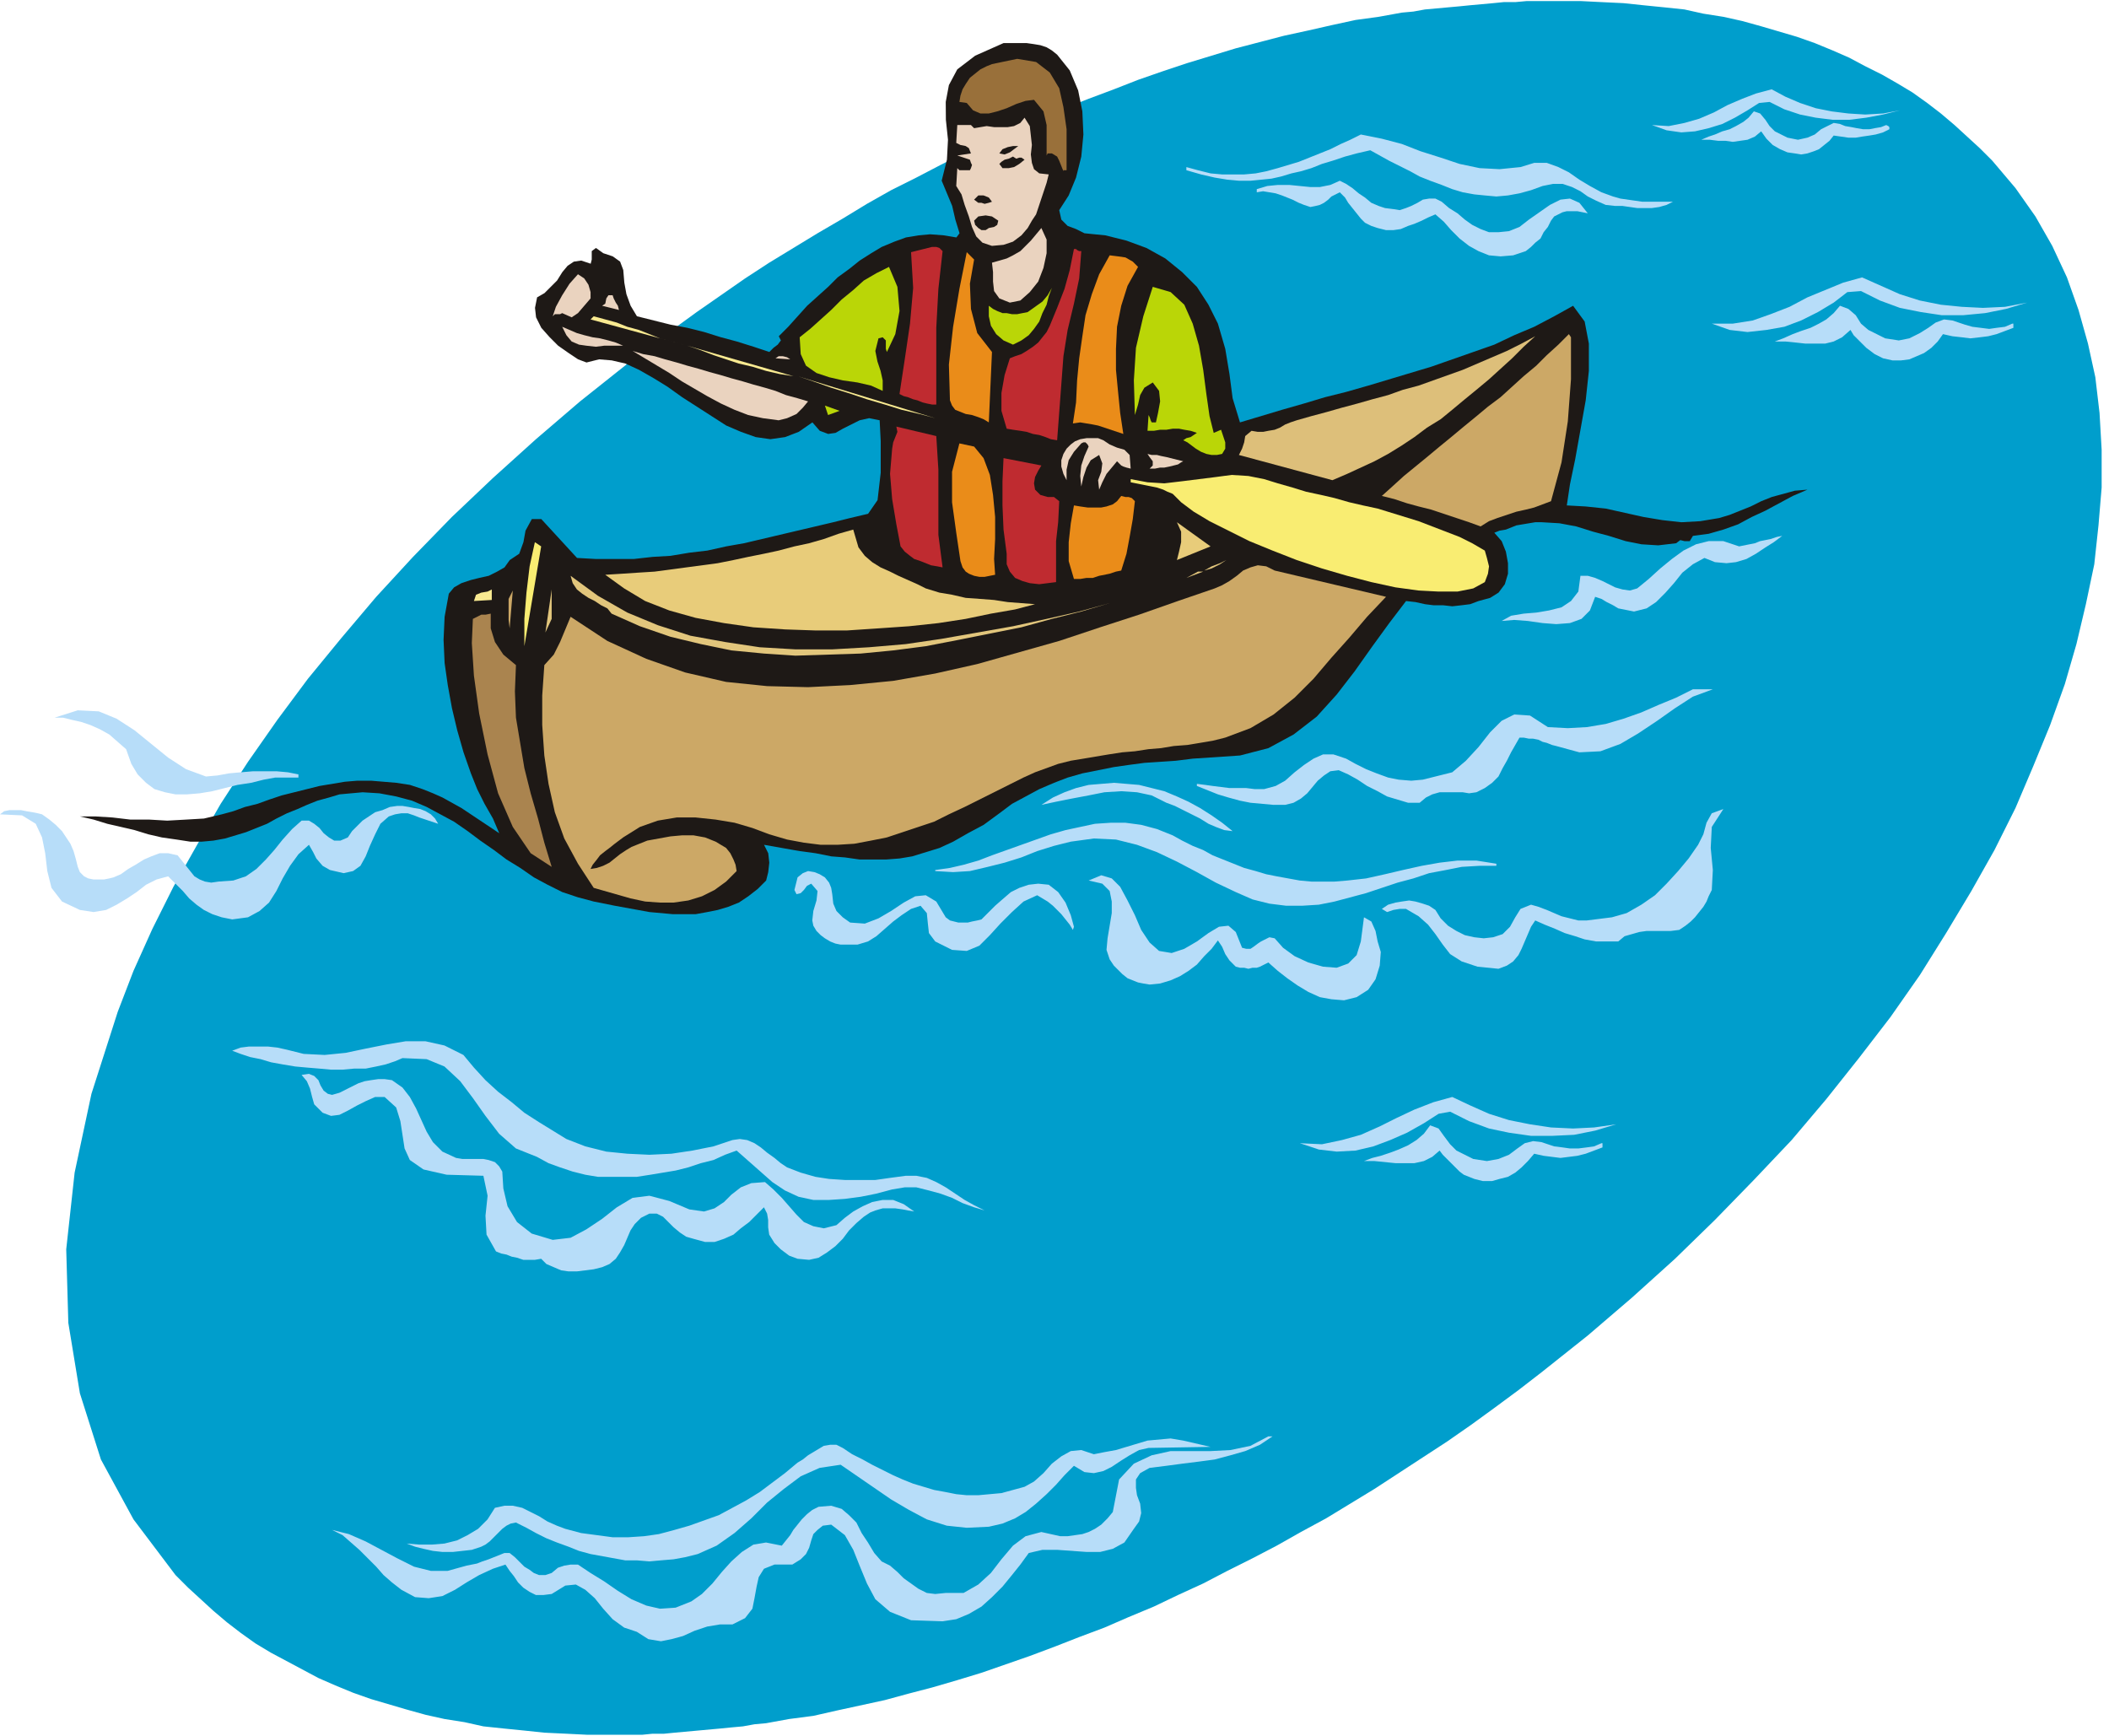 <svg xmlns="http://www.w3.org/2000/svg" fill-rule="evenodd" height="1.652in" preserveAspectRatio="none" stroke-linecap="round" viewBox="0 0 2007 1652" width="2.007in"><style>.pen1{stroke:none}.brush3{fill:#b7ddf9}.brush4{fill:#1e1916}.brush6{fill:#ead3bf}.brush7{fill:#bf2b30}.brush8{fill:#ea8c19}.brush9{fill:#bad607}.brush10{fill:#f9ea91}.brush11{fill:#cca866}.brush13{fill:#f9ed72}.brush15{fill:#e2c67c}</style><path class="pen1" style="fill:#009ecc" d="m1467 1306-22 17-23 17-22 16-23 16-23 15-23 15-23 15-23 14-23 14-24 13-23 13-23 12-24 12-23 12-24 11-23 11-24 10-23 10-24 9-23 9-24 9-23 8-23 8-23 7-24 7-23 6-22 6-23 5-23 5-22 5-23 3-22 4-11 1-11 2-11 1-10 1-11 1-11 1-11 1-11 1-10 1h-11l-10 1h-52l-20-1-21-1-19-2-20-2-19-2-18-4-19-3-18-4-18-5-17-5-17-5-17-6-17-7-16-7-15-8-15-8-15-8-15-9-14-10-13-10-13-11-12-11-12-11-12-12-40-53-31-57-20-63-11-67-2-70 8-73 16-75 25-78 15-39 18-40 20-40 22-39 23-40 26-40 28-40 29-39 32-39 33-39 35-38 37-38 39-37 41-37 42-36 44-35 22-17 23-17 22-16 23-16 23-16 23-15 23-14 23-14 24-14 23-14 23-13 24-12 23-12 24-12 23-11 24-11 23-10 24-10 23-9 24-9 23-9 23-8 24-8 23-7 23-7 23-6 23-6 23-5 22-5 23-5 22-3 22-4 11-1 11-2 11-1 11-1 11-1 10-1 11-1 11-1 10-1h11l11-1h51l20 1 21 1 19 2 20 2 19 2 18 4 19 3 18 4 18 5 17 5 17 5 17 6 17 7 16 7 15 8 16 8 14 8 15 9 14 10 13 10 13 11 12 11 12 11 12 12 22 26 19 27 16 28 14 30 11 31 9 32 7 32 4 34 2 35v36l-3 36-4 37-8 38-9 38-11 38-14 39-16 39-17 40-20 40-22 39-24 40-25 40-28 40-30 39-31 39-33 39-36 38-37 38-38 37-41 37-42 36-44 35z"/><path class="pen1 brush3" d="m1369 1060-14 9-16 9-16 7-16 6-17 4-18 1-17-2-18-6 21 1 19-4 18-5 18-8 16-8 17-8 18-7 18-5 17 8 18 8 19 6 20 4 20 3 21 1 20-1 21-3-20 6-20 4-21 1h-20l-21-3-19-4-19-7-18-9-11 2z"/><path class="pen1 brush4" d="m1006 52 12 15 8 19 4 20 1 22-2 21-5 20-7 17-9 14 2 9 6 6 8 3 8 4 20 2 20 5 19 7 18 10 16 13 14 14 11 17 9 18 7 24 4 24 3 23 7 23 20-6 20-6 21-6 20-6 20-5 21-6 20-6 20-6 20-6 20-7 20-7 20-7 19-9 19-8 19-10 18-10 11 15 4 21v26l-3 28-5 28-5 28-5 24-3 20 18 1 19 2 18 4 18 4 18 3 18 2 18-1 18-3 10-3 10-4 10-4 10-5 10-4 11-3 11-3 12-1-14 6-13 7-13 7-13 6-13 7-14 5-14 4-15 2-3 5h-5l-4-1-4 3-17 2-16-1-15-3-16-5-15-4-16-5-16-3-17-1h-6l-6 1-6 1-6 1-5 2-5 2-6 1-5 2 7 8 4 10 2 11v10l-3 10-6 8-8 5-11 3-8 3-8 1-9 1-9-1h-9l-8-1-9-2-9-1-16 21-16 22-17 24-17 22-19 21-22 17-24 13-27 7-15 1-15 1-15 1-16 2-15 1-15 1-15 2-14 2-15 3-15 3-14 4-13 5-14 6-13 7-13 7-12 9-15 11-15 8-14 8-13 6-13 4-13 4-12 2-13 1h-25l-14-2-13-1-15-3-15-2-17-3-17-3 4 8 1 9-1 9-2 8-8 8-9 7-9 6-10 4-10 3-10 2-11 2h-22l-11-1-11-1-11-2-11-2-11-2-10-2-10-2-15-4-15-5-14-7-13-7-13-9-13-8-12-9-13-9-12-9-13-9-13-7-13-7-14-6-15-4-16-3-16-1-11 1-11 1-10 3-11 3-10 4-9 4-10 4-10 5-9 5-10 4-10 4-10 3-10 3-11 2-11 1h-11l-13-2-14-2-13-3-13-4-13-3-13-3-13-4-13-3h15l16 1 17 2h18l17 1 18-1 17-1 17-4 11-3 11-4 12-3 11-4 12-4 12-3 12-3 12-3 12-2 12-2 12-1h13l12 1 12 1 13 2 12 4 10 4 9 4 9 5 9 5 9 6 9 6 9 6 9 6-6-14-8-14-7-14-6-15-7-20-6-21-5-21-4-22-3-21-1-22 1-22 4-22 5-6 7-4 9-3 8-2 9-2 8-4 7-4 5-7 9-6 4-11 2-11 6-11h9l34 37 18 1h36l18-2 17-1 18-3 17-2 18-4 17-3 17-4 17-4 17-4 17-4 17-4 16-4 17-4 9-13 3-26v-30l-1-20-10-2-9 2-8 4-8 4-7 4-7 1-8-3-7-8-13 9-13 5-14 2-14-2-14-5-14-6-14-9-14-9-14-9-14-10-13-8-14-8-13-6-13-3-12-1-12 3-8-3-9-6-10-7-8-8-8-9-5-10-1-9 2-10 7-4 6-6 6-6 5-8 5-6 6-4 7-1 9 3 1-4v-8l4-3 7 5 9 3 7 5 3 8 1 12 2 11 4 11 6 10 16 4 16 4 16 3 16 4 16 5 15 4 16 5 15 5 4-4 4-3 3-4-2-4 9-9 9-10 9-10 10-9 10-9 9-9 11-8 10-8 11-7 10-6 12-5 11-4 12-2 11-1 13 1 12 2 3-4-4-13-3-13-5-12-5-12 5-20 1-19-2-19V97l3-16 8-15 17-13 27-12h22l7 1 6 1 6 2 5 3 5 4z"/><path class="pen1" style="fill:#99703a" d="m1012 163-2-5-2-5-2-4-5-3h-4l-1 2v-29l-3-13-9-11-8 1-9 3-9 4-9 3-8 2h-8l-7-3-6-7-7-1 1-6 2-6 3-5 4-6 5-4 5-4 6-3 5-2 24-5 18 3 13 10 9 15 4 18 3 21v39h-3v1z"/><path class="pen1 brush3" d="m1758 278-13 10-15 9-16 8-16 6-17 3-18 2-17-2-17-6h20l19-3 17-6 18-7 17-9 17-7 17-7 18-5 18 8 18 8 19 6 20 4 20 2 20 1 21-1 21-4-20 6-20 4-21 2h-20l-20-3-20-4-19-7-18-9-13 1z"/><path class="pen1 brush3" d="m1778 314 16 8 13 2 10-2 10-5 8-5 7-5 8-3 8 1 6 2 6 2 7 2 8 1 8 1 7-1 8-1 7-3h1v4l-8 3-8 3-8 2-8 1-9 1-8-1-9-1-9-2-5 7-6 6-7 5-7 3-7 3-8 1h-8l-9-2-4-2-4-2-4-3-4-3-4-4-4-4-4-4-3-5-8 7-8 4-8 2h-19l-9-1-10-1h-10l8-3 9-4 8-3 9-3 8-4 7-4 7-6 6-7 8 3 7 6 5 8 7 6zM1674 98l-11 7-12 7-12 6-13 4-13 3-13 1-14-2-14-5 16 1 15-3 14-4 14-6 13-7 14-6 13-5 15-4 13 7 14 6 15 5 15 3 16 2 16 1 17-1 16-3-16 4-16 3-16 2h-16l-16-2-15-3-15-5-14-7-10 1z"/><path class="pen1 brush3" d="m1689 125 12 6 10 2 9-2 7-3 6-5 6-3 6-3 6 1 5 2 6 1 5 1 6 1h6l5-1 6-1 5-2 2 1 1 1v2l-6 3-7 2-6 1-7 1-6 1h-7l-7-1-7-1-4 5-5 4-5 4-5 2-6 2-6 1-6-1-7-1-7-3-7-4-6-6-5-7-6 5-7 3-7 1-7 1-7-1h-7l-8-1h-8l7-3 6-2 7-3 7-2 6-3 7-4 5-4 5-6 6 2 5 6 4 6 5 5zm-303 970 16 8 13 2 11-2 10-4 8-6 7-5 8-2 8 1 6 2 6 2 8 1 7 1h8l8-1 7-1 7-3h1v4l-8 3-8 3-8 2-8 1-8 1-8-1-8-1-9-2-6 7-6 6-6 5-7 4-8 2-7 2h-9l-8-2-5-2-5-2-4-3-4-4-4-4-4-4-4-4-3-4-7 6-8 4-9 2h-18l-10-1-10-1h-10l8-3 8-2 9-3 8-3 9-4 8-5 7-6 6-8 8 3 5 7 6 8 6 6z"/><path class="pen1 brush6" d="m982 210-4 7-6 7-8 6-9 3-11 1-9-3-6-6-4-9-3-10-4-11-3-10-5-8 1-17 2 2h10l1-2 1-3-1-2-1-3-12-4 13-2-2-5-3-2-5-1-4-2 1-17h13l3 3 6-1 6-1 7 1h13l6-1 6-3 4-5 5 8 1 9 1 9-1 9 1 8 2 6 5 4 9 1-2 8-5 15-5 15-4 6z"/><path class="pen1 brush3" d="m1447 159 13-4h12l11 4 10 5 10 7 10 6 11 6 11 4 7 2 7 1 7 1 7 1h29l-6 3-7 2-7 1h-14l-7-1-7-1h-7l-9-1-9-4-8-4-7-5-8-4-9-3h-9l-10 2-11 4-11 3-11 2-11 1-11-1-10-1-11-2-10-3-10-4-11-4-10-4-9-5-10-5-10-5-9-5-9-5-13 3-11 3-12 4-10 3-10 4-10 3-9 2-10 3-9 2-10 1-10 1h-11l-11-1-12-2-13-3-14-4v-3l11 3 12 3 11 1h21l11-1 10-2 11-3 10-3 10-3 10-4 10-4 10-4 10-5 9-4 10-5 20 4 19 5 18 7 19 6 18 6 19 4 19 1 20-2z"/><path class="pen1 brush4" d="m969 139-4 3-4 3-5 2-5-1 3-4 5-2 5-1h5zm6 13-5 4-5 3-5 1h-6l-3-4 2-2 3-2 4-1 4-2 3 2 3-1h2l3 2z"/><path class="pen1 brush3" d="m1326 199 6 1 6-2 5-2 6-3 5-3 6-1h6l6 3 7 6 8 5 7 6 7 5 8 4 8 3h9l10-1 10-4 9-7 10-7 10-7 10-5 9-1 9 4 8 10-5-1-5-1h-10l-4 1-4 2-4 2-3 4-3 6-4 5-3 6-5 4-4 4-5 4-6 2-6 2-12 1-11-1-10-4-9-5-9-7-8-8-7-8-8-7-7 3-6 3-7 3-6 2-7 3-7 1h-7l-8-2-6-2-6-3-4-4-4-5-4-5-4-5-3-5-5-5-4 2-4 2-3 3-4 3-4 2-4 1-5 1-6-2-5-2-6-3-5-2-5-2-6-2-6-1-6-1-6 1v-3l10-3 10-1h11l10 1 10 1h9l10-2 9-4 6 3 6 4 6 5 6 4 6 5 7 3 6 2 8 1z"/><path class="pen1 brush4" d="m944 192-3 1-4 1-3-1h-3l-4-3 4-4h5l5 2 3 4zm6 18-1 4-3 2-5 1-3 2h-4l-3-2-3-3-1-4 4-4 7-1 6 1 6 4z"/><path class="pen1 brush6" d="m951 284-5-7-1-9v-9l-1-9 7-2 7-2 6-3 7-4 5-5 5-5 5-6 5-6 5 11v13l-3 14-5 13-8 10-9 8-10 2-10-4z"/><path class="pen1 brush7" d="m897 239-4 36-2 37v73h-4l-5-1-4-1-5-2-4-1-5-2-4-1-4-2 5-33 5-34 3-34-2-34 4-1 4-1 4-1 4-1 4-1h4l3 1 3 3zm132 0-2 26-5 24-6 25-4 25-6 80-6-1-5-2-6-2-6-1-6-2-6-1-7-1-6-1-5-17v-17l3-17 5-16 5-2 6-2 5-3 6-4 5-4 4-5 4-5 3-6 7-17 7-18 5-18 4-20h2l1 1 2 1h2z"/><path class="pen1 brush8" d="m927 247-4 23 1 24 6 23 14 18-3 67-5-3-5-2-6-2-6-1-5-2-5-2-3-4-2-5-1-34 4-36 6-36 7-35 7 7zm156 7-10 18-6 19-4 20-1 21v20l2 21 2 20 3 20-6-2-6-2-6-2-6-2-5-1-6-1-6-1-7 1 3-20 1-21 2-21 3-21 3-20 6-20 7-19 10-18 8 1 7 1 7 4 5 5z"/><path class="pen1 brush9" d="m844 335-1-3v-8l-3-3-4 1-1 4-1 4-1 4 2 10 3 9 2 9v10l-11-5-13-3-14-2-13-3-12-4-10-7-5-11-1-16 10-8 10-9 10-9 10-10 11-9 10-9 12-7 12-6 8 19 2 23-4 22-8 17z"/><path class="pen1 brush6" d="m562 284-6 7-6 7-6 4-9-4-2 1h-5l-2 2 3-9 6-11 7-11 8-9 6 4 4 6 2 7v6z"/><path class="pen1 brush9" d="m1162 409 2 6 2 6v6l-3 5-5 1h-5l-5-1-5-2-5-3-4-3-4-3-4-2 3-2 4-1 3-2 3-2-6-2-6-1-5-1h-6l-6 1h-6l-6 1h-6l1-15 1 2 1 3 1 2h4l2-9 2-11-1-10-6-8-8 5-4 7-2 9-3 10-1-33 2-31 7-30 9-28 17 5 13 12 8 18 6 21 4 23 3 23 3 21 4 16 7-3zm-198-81-9-4-7-6-5-8-2-9v-10l4 3 4 2 5 2h4l5 1h5l5-1 5-1 7-5 7-5 5-6 4-7-3 8-2 8-4 8-3 8-5 7-5 6-7 5-8 4z"/><path class="pen1 brush6" d="m589 295-16-4 3-2 1-5 2-3h4l1 3 2 4 2 3 1 4z"/><path class="pen1 brush10" d="m650 328-88-24 3-3 11 3 11 3 10 4 11 3 10 4 10 4 11 3 11 3z"/><path class="pen1 brush6" d="M593 329h-18l-8 1-9-1-7-1-7-3-5-6-4-8 7 3 7 3 7 2 8 2 7 1 8 2 7 2 7 3z"/><path class="pen1 brush11" d="M1495 321v40l-3 40-6 39-10 37-8 3-8 3-8 2-9 2-9 3-9 3-8 3-8 5-11-4-12-4-12-4-12-4-12-3-11-3-12-4-12-3 10-9 11-10 11-9 11-9 12-10 11-9 12-10 11-9 12-10 12-9 11-10 11-10 12-10 10-10 11-10 10-10 2 3z"/><path class="pen1" style="fill:#ddbf7a" d="m1179 433 3-6 2-6 1-6 6-5 6 1h5l5-1 6-1 5-2 5-3 5-2 6-2 14-4 15-4 14-4 15-4 14-4 15-4 14-5 15-4 14-5 14-5 14-5 14-6 14-6 14-6 14-7 13-7-11 10-11 11-11 10-11 10-12 10-11 9-12 10-11 9-13 8-12 9-12 8-13 8-13 7-13 6-13 6-14 6-89-24z"/><path class="pen1 brush10" d="m755 358-13-2-13-3-13-4-13-3-12-4-12-4-13-5-12-4 101 29z"/><path class="pen1 brush6" d="m769 382-5 6-6 6-9 4-8 2-15-2-14-3-13-5-13-6-13-7-12-7-12-7-12-8-35-21 10 3 11 2 10 3 11 3 10 3 11 3 10 3 11 3 10 3 11 3 10 3 11 3 10 3 10 4 11 3 10 3zm-17-40-14-1 3-2h4l4 1 3 2z"/><path class="pen1 brush10" d="m890 398-15-4-17-4-16-5-17-5-18-6-16-5-17-6-15-5 131 40z"/><path class="pen1 brush9" d="m788 395-3-9 14 5-11 4z"/><path class="pen1 brush7" d="m857 520-4-21-4-24-2-24 2-24 1-6 2-5 2-5-1-5 38 9 2 32v62l4 31-5-1-6-1-5-2-5-2-6-2-4-3-5-4-4-5z"/><path class="pen1 brush6" d="m1075 433 1 13-4-1-3-1-2-1-4-4-5 6-5 6-4 8-3 7-1-9 3-8 1-8-3-8-8 5-4 7-3 9-2 9-1-10 1-10 3-9 4-9-1-2-2-2h-2l-2 1-7 8-5 8-2 9v10l-3-6-2-7v-6l2-6 3-5 4-4 4-3 5-2 6-1h11l5 2 6 4 7 3 7 2 5 5z"/><path class="pen1 brush8" d="m947 547-5 1-5 1h-5l-5-1-5-2-3-2-3-4-2-6-4-27-4-29v-29l7-27 14 3 9 11 6 16 3 19 2 21v21l-1 19 1 15z"/><path class="pen1 brush6" d="m1126 439-2 1-3 2-4 1-4 1-5 1h-4l-5 1h-5l3-3v-4l-3-4-2-3 4 1h5l4 1 5 1 4 1 4 1 4 1 4 1z"/><path class="pen1 brush7" d="m991 443-3 5-3 6-1 6 1 6 5 5 7 2h6l5 4-1 20-2 18v39l-8 1-8 1-9-1-7-2-7-3-5-6-3-7v-10l-3-23-1-23v-23l1-22 36 7z"/><path class="pen1 brush13" d="m1413 524 2 7 2 8-1 7-3 8-11 6-15 3h-18l-19-1-22-3-23-5-23-6-24-7-24-8-23-9-22-9-20-10-18-9-15-9-12-9-8-8-5-2-4-2-6-2-5-1-5-1-5-1-5-1-5-1v-3l16 3 16 1 17-2 16-2 16-2 15-2 16 1 15 3 13 4 14 4 13 4 14 3 13 3 14 4 13 3 14 3 13 4 13 4 13 4 13 5 13 5 13 5 12 6 12 7z"/><path class="pen1 brush8" d="m1080 477-2 17-3 17-3 16-5 16-5 1-6 2-5 1-5 1-6 2h-6l-6 1h-6l-5-17v-18l2-18 3-17 6 1 7 1h13l5-1 6-2 4-3 4-5 4 1h3l3 1 3 3z"/><path class="pen1" d="m1120 533 2-8 2-9v-10l-4-9 32 23-32 13zm-303-12 6 8 7 6 8 5 9 4 8 4 9 4 9 4 8 4 13 4 12 2 13 3 14 1 13 1 13 2 13 1 13 1-19 5-23 4-24 5-26 4-28 3-29 2-30 2h-30l-29-1-30-2-28-4-27-5-25-7-23-9-20-12-18-13 16-1 15-1 16-1 15-2 15-2 15-2 15-2 15-3 14-3 15-3 14-3 15-4 14-3 14-4 14-5 14-4 5 17z" style="fill:#e8cc7a"/><path class="pen1 brush3" d="m1696 510-8 6-8 5-9 6-9 5-10 3-9 1-11-1-10-4-11 6-10 8-8 10-8 9-9 9-9 6-12 3-15-3-5-3-6-3-5-3-6-2-5 13-8 8-11 4-13 1-13-1-14-2-13-1-12 1 9-5 12-2 12-1 12-2 12-3 9-6 7-9 2-15h7l7 2 7 3 6 3 6 3 7 2 7 1 7-2 11-9 11-10 11-9 11-8 12-6 12-3h14l15 5 5-1 5-1 5-1 5-2 5-1 5-1 6-2 5-1z"/><path class="pen1 brush13" d="m515 520-16 95v-26l2-25 3-25 5-23 6 4z"/><path class="pen1 brush15" d="m1173 530-6 3-6 4-8 4-7 2 7-4 8-3 6-3 6-3z"/><path class="pen1 brush11" d="m593 797-4 3-4 3-5 4-4 3-5 4-3 4-4 5-2 4 6-1 6-2 6-3 5-4 5-4 6-4 5-3 5-2 10-4 11-2 11-2 11-1h11l11 2 10 4 10 6 4 5 3 6 2 5 1 6-10 10-11 8-12 6-13 4-14 2h-13l-14-1-14-3-35-10-15-23-13-24-9-25-6-27-4-27-2-29v-28l2-29 9-10 6-12 5-12 5-12 35 23 37 17 37 13 39 9 39 4 39 1 40-2 41-4 40-7 40-9 39-11 39-11 39-13 37-12 37-13 35-12 7-3 7-4 7-5 6-5 7-3 7-2 8 1 8 4 106 25-18 19-17 20-17 19-17 20-18 18-20 16-22 13-24 9-12 3-12 2-12 2-13 1-12 2-12 1-13 2-12 1-13 2-12 2-12 2-12 2-12 3-11 4-11 4-11 5-14 7-14 7-14 7-14 7-15 7-14 7-15 5-15 5-15 5-15 3-16 3-16 1h-16l-16-2-16-3-17-5-16-6-17-5-18-3-19-2h-18l-18 3-17 6-16 10z"/><path class="pen1 brush15" d="m1129 550 11-6h5l-16 6zm-547 34-4-5-6-3-6-4-6-3-6-4-5-4-4-6-2-7 26 19 28 16 29 12 31 10 33 6 33 5 34 2h35l35-2 35-3 34-5 34-6 34-6 32-7 31-7 29-8-27 8-28 7-29 8-30 6-30 6-31 6-31 4-31 3-31 1-31 1-30-2-31-3-29-6-29-7-29-10-27-12z"/><path class="pen1 brush10" d="m468 571-17 1 2-6 5-2 6-1 4-2v10z"/><path class="pen1 brush15" d="m519 602 6-41v28l-6 13z"/><path class="pen1 brush11" d="m485 598-1-8v-20l4-8-3 36z"/><path class="pen1" style="fill:#aa844f" d="M467 584v14l4 13 8 12 12 10-1 25 1 25 4 24 4 24 6 24 7 24 6 23 7 23-20-13-17-25-14-32-10-37-8-39-5-36-2-31 1-23 4-2 4-2h4l5-1z"/><path class="pen1 brush3" d="m1630 656-19 7-17 11-17 12-18 12-17 10-19 7-20 1-22-6-4-1-5-2-4-1-4-2-5-1h-4l-5-1h-4l-4 7-4 7-4 8-4 7-4 8-6 6-7 5-8 4-7 1-6-1h-22l-7 2-6 3-6 5h-11l-10-3-10-3-9-5-10-5-9-6-9-5-9-4-8 1-6 4-6 5-5 6-5 6-6 5-7 4-8 2h-11l-11-1-11-1-10-2-11-3-10-3-10-4-10-4v-2l8 1 7 1 8 1 8 1h16l8 1h9l11-3 9-5 9-8 9-7 9-6 9-4h10l12 4 9 5 10 5 10 4 11 4 10 2 12 1 11-1 12-3 16-4 13-11 12-13 11-14 11-11 12-6 15 1 17 11 19 1 18-1 18-3 17-5 17-6 16-7 17-7 16-8h19zM284 740h-22l-11 2-12 3-13 2-12 3-12 3-12 2-12 1h-11l-10-2-10-3-8-6-8-8-6-10-5-14-8-7-8-7-9-5-9-4-9-3-9-2-8-2h-8l22-7 20 1 17 7 17 11 16 13 16 13 17 11 19 7 11-1 11-2 11-1 12-1h22l11 1 10 2v3zm826 24-14-7-14-3-15-1-16 1-15 3-16 3-15 3-14 3 11-7 11-5 11-4 12-3 12-1 12-1 12 1 12 1 12 3 12 3 12 5 11 5 11 6 11 7 10 7 10 8-8-1-8-3-7-3-8-5-8-4-8-4-8-4-8-3zm-693 20-6-2-6-2-6-2-5-2-6-2h-6l-6 1-6 2-8 7-5 10-5 11-4 10-5 9-7 5-9 2-13-3-7-4-6-7-3-6-4-7-10 9-8 11-7 12-6 12-7 11-9 8-11 6-15 2-10-2-9-3-8-4-7-5-7-6-6-7-7-7-7-7-11 3-10 5-9 7-9 6-10 6-10 5-12 2-13-2-17-8-10-13-4-16-2-17-3-15-6-13-13-8-21-1 4-3 5-1h11l5 1 6 1 5 1 4 1 7 5 6 5 6 6 4 6 4 6 3 7 2 7 2 8 2 5 4 4 4 2 5 1h10l5-1 4-1 7-3 7-5 7-4 8-5 7-3 8-3h8l9 2 4 5 4 5 4 5 4 5 5 3 5 2 6 1 7-1 14-1 12-4 10-7 9-9 8-9 8-10 9-10 9-8h7l5 3 5 4 4 5 5 4 5 3h6l7-3 4-6 5-5 5-5 6-4 6-4 7-2 7-3 7-1h5l6 1 5 1 6 1 5 2 5 3 4 4 3 5zm1223-14-11 17-1 20 2 21-1 19-3 6-2 5-3 5-4 5-4 5-4 4-5 4-6 4-8 1h-23l-7 1-7 2-7 2-6 5h-21l-11-2-9-3-10-3-9-4-10-4-9-4-4 6-3 7-3 7-3 7-3 6-5 6-6 4-8 3-20-2-15-5-11-7-7-9-7-10-7-9-9-8-12-7h-6l-6 1-6 2-5-3 6-4 7-2 6-1 7-1 6 1 7 2 6 2 6 4 5 8 7 7 8 5 8 4 9 2 9 1 9-1 9-3 7-7 5-9 5-8 10-4 7 2 8 3 7 3 7 3 8 2 8 2h8l8-1 16-2 14-4 14-8 13-9 11-11 11-12 10-12 9-13 5-10 3-11 5-9 11-4zm-216 54h-16l-17 1-15 3-16 3-15 5-15 4-15 5-15 5-15 4-15 4-15 3-16 1h-15l-16-2-16-4-16-7-19-9-18-10-19-10-19-9-19-7-20-5-21-1-22 3-16 4-16 5-15 6-16 5-16 4-17 4-16 1-17-1v-1l14-2 13-3 14-4 13-5 14-5 14-5 14-5 14-5 14-4 14-3 14-3 15-1h14l15 2 15 4 15 6 9 5 10 5 10 4 9 5 10 4 10 4 10 4 11 3 10 3 10 2 11 2 11 2 11 1h22l12-1 18-2 18-4 17-4 18-4 17-3 17-2h18l19 3v2zm-632 27 1 9 3 7 6 6 7 5 14 1 13-5 12-7 12-8 11-6 10-1 10 6 9 15 4 3 4 1 4 1h9l4-1 5-1 4-1 7-7 6-6 8-7 7-6 8-4 9-3 9-1 10 1 9 7 7 10 5 12 3 11-1 3-3-5-4-5-4-5-4-4-4-4-5-4-5-3-5-3-13 6-11 10-11 11-10 11-10 10-12 5-14-1-16-8-6-8-1-9-1-10-6-7-9 3-9 6-8 6-8 7-8 7-8 5-10 3h-16l-5-1-5-2-5-3-4-3-4-4-3-5-1-5 1-9 3-10 1-9-6-7-4 2-3 4-3 3-4 1-2-4 1-4 1-4 1-4 5-4 5-2 6 1 5 2 5 3 4 5 2 5 1 6z"/><path class="pen1 brush3" d="m1103 905 12 2 12-4 12-7 11-8 10-6 9-1 7 6 6 15 4 1h4l3-2 4-3 3-2 4-2 4-2 5 1 8 9 11 8 13 6 14 4 13 1 11-4 8-8 4-13 3-23 7 4 4 9 2 10 3 10-1 13-4 13-7 10-11 7-12 3-12-1-11-2-11-5-10-6-10-7-9-7-9-8-4 2-4 2-3 1h-4l-4 1-4-1h-4l-4-1-6-6-4-6-3-7-4-6-6 8-7 7-7 8-8 6-8 5-9 4-10 3-10 1-6-1-5-1-5-2-5-2-5-4-4-4-4-4-4-6-3-9 1-11 2-12 2-12v-11l-2-10-7-7-13-3 12-5 10 3 8 8 7 13 7 14 6 14 8 12 9 8zm-564 179 18 7 20 5 20 2 21 1 21-1 20-3 20-4 18-6 7-1 7 1 7 3 6 4 6 5 7 5 6 5 6 4 13 5 14 4 13 2 15 1h29l14-2 15-2h10l10 2 9 4 9 5 9 6 9 6 9 5 10 5-10-3-11-4-10-5-11-4-11-3-12-3h-11l-12 2-15 4-15 3-15 2-15 1h-15l-14-3-13-6-12-8-34-30-11 4-11 5-12 3-12 4-12 3-12 2-12 2-13 2h-37l-12-2-12-3-12-4-11-4-11-6-20-8-16-14-13-17-12-17-12-16-15-14-17-7-23-1-7 3-9 3-9 2-10 2h-11l-11 1h-11l-11-1-12-1-11-1-12-2-11-2-10-3-10-2-9-3-8-3 8-3 8-1h18l9 1 9 2 8 2 8 2 20 1 20-2 19-4 20-4 18-3h19l18 4 18 9 10 12 11 12 12 11 13 10 12 10 14 9 13 8 13 8z"/><path class="pen1 brush3" d="m323 1040 6-3 6-3 6-3 6-2 6-1 7-1h6l7 1 10 7 7 9 6 11 5 11 5 11 6 10 9 9 13 6 6 1h20l5 1 6 2 4 4 3 5 1 16 4 17 9 15 14 11 20 6 17-2 15-8 15-10 14-11 15-9 16-2 19 5 19 8 14 2 10-3 9-6 7-7 9-7 10-4 13-1 8 7 8 8 7 8 7 8 7 7 9 4 10 2 12-3 8-7 8-6 9-5 9-4 10-2h10l10 4 10 7-6-1-5-1-7-1h-12l-7 2-5 2-6 4-7 6-7 7-6 8-7 7-8 6-8 5-9 2-11-1-8-3-8-6-6-6-5-8-1-7v-7l-1-6-3-6-7 7-7 7-8 6-7 6-9 4-9 3h-9l-11-3-7-2-6-4-6-5-5-5-5-5-6-3h-7l-8 4-6 6-4 6-3 7-3 7-4 7-4 6-6 5-7 3-8 2-8 1-8 1h-8l-7-1-7-3-7-3-5-5-6 1h-11l-6-2-5-1-5-2-5-1-5-2-9-16-1-18 2-19-4-19-35-1-22-5-13-9-5-11-2-13-2-13-4-13-11-10h-9l-9 4-8 4-9 5-8 4-8 1-8-3-8-8-2-7-2-8-3-7-5-6 7-1 5 2 4 4 2 5 3 5 4 3 4 1 7-2zm888 327-12 8-14 6-14 4-15 4-15 2-16 2-15 2-16 2-9 5-4 6v8l1 7 3 8 1 9-2 8-5 7-9 13-11 6-12 3h-13l-14-1-14-1h-14l-13 3-8 11-8 10-9 11-10 10-10 9-12 7-12 5-13 2-30-1-20-8-14-12-8-15-7-17-6-15-8-14-13-10-8 1-5 4-4 4-2 6-2 7-3 6-5 5-8 5h-17l-10 4-5 8-2 9-2 11-2 10-7 9-12 6h-12l-12 2-12 4-11 5-11 3-10 2-12-2-11-7-12-4-11-8-9-10-8-10-9-8-9-5-10 1-13 8-8 1h-7l-6-3-6-4-5-5-4-6-4-5-4-6-12 4-13 6-12 7-11 7-12 6-13 2-13-1-13-7-9-7-8-7-7-8-8-8-8-8-8-7-8-7-10-5 16 4 16 7 15 8 15 8 16 8 16 4h16l18-5 5-1 5-1 5-2 6-2 5-2 5-2 5-2h5l5 4 4 4 5 5 5 3 4 3 5 2h6l6-2 6-5 6-2 6-1h7l12 8 13 8 13 9 13 8 14 6 13 3 15-1 15-6 10-7 10-10 9-11 9-10 10-9 11-7 12-2 15 3 4-5 4-5 3-5 4-5 4-5 5-5 5-4 6-3 12-1 10 3 7 6 7 7 5 10 6 9 6 10 7 8 8 4 7 6 6 6 7 5 7 5 8 4 8 1 10-1h17l14-8 12-11 10-13 11-13 12-9 15-4 18 4h7l7-1 7-1 6-2 6-3 6-4 6-6 5-6 6-31 14-15 17-8 18-4h38l19-1 19-4 17-9h4z"/><path class="pen1 brush3" d="m1152 1377-59 1-9 2-9 5-8 5-9 6-8 4-9 2-9-1-10-6-9 9-8 9-9 9-10 9-10 8-10 6-12 5-13 3-21 1-19-2-19-6-17-9-17-10-16-11-16-11-16-11-20 3-18 8-16 12-16 13-15 15-16 14-17 12-18 8-12 3-11 2-12 1-11 1-12-1h-11l-11-2-11-2-11-2-11-3-10-4-11-4-10-4-10-5-9-5-10-5-5 1-4 2-4 3-4 4-4 4-4 4-4 3-4 2-9 3-9 1-9 1h-10l-9-1-9-2-8-2-8-3 12 1h12l12-1 12-3 10-5 10-6 9-9 7-11 9-2h8l9 2 8 4 8 4 8 5 9 4 8 3 15 4 15 2 15 2h15l15-1 14-2 15-4 14-4 14-5 14-5 13-7 13-7 13-8 12-9 12-9 12-10 5-3 5-4 5-3 5-3 5-3 6-1h6l6 3 9 6 10 5 9 5 10 5 10 5 9 4 10 4 10 3 10 3 11 2 10 2 10 1h11l11-1 11-1 11-3 11-3 9-5 9-8 8-9 9-7 9-5 10-1 12 4 10-2 11-2 10-3 10-3 10-3 11-1 11-1 12 2 26 6z"/></svg>
